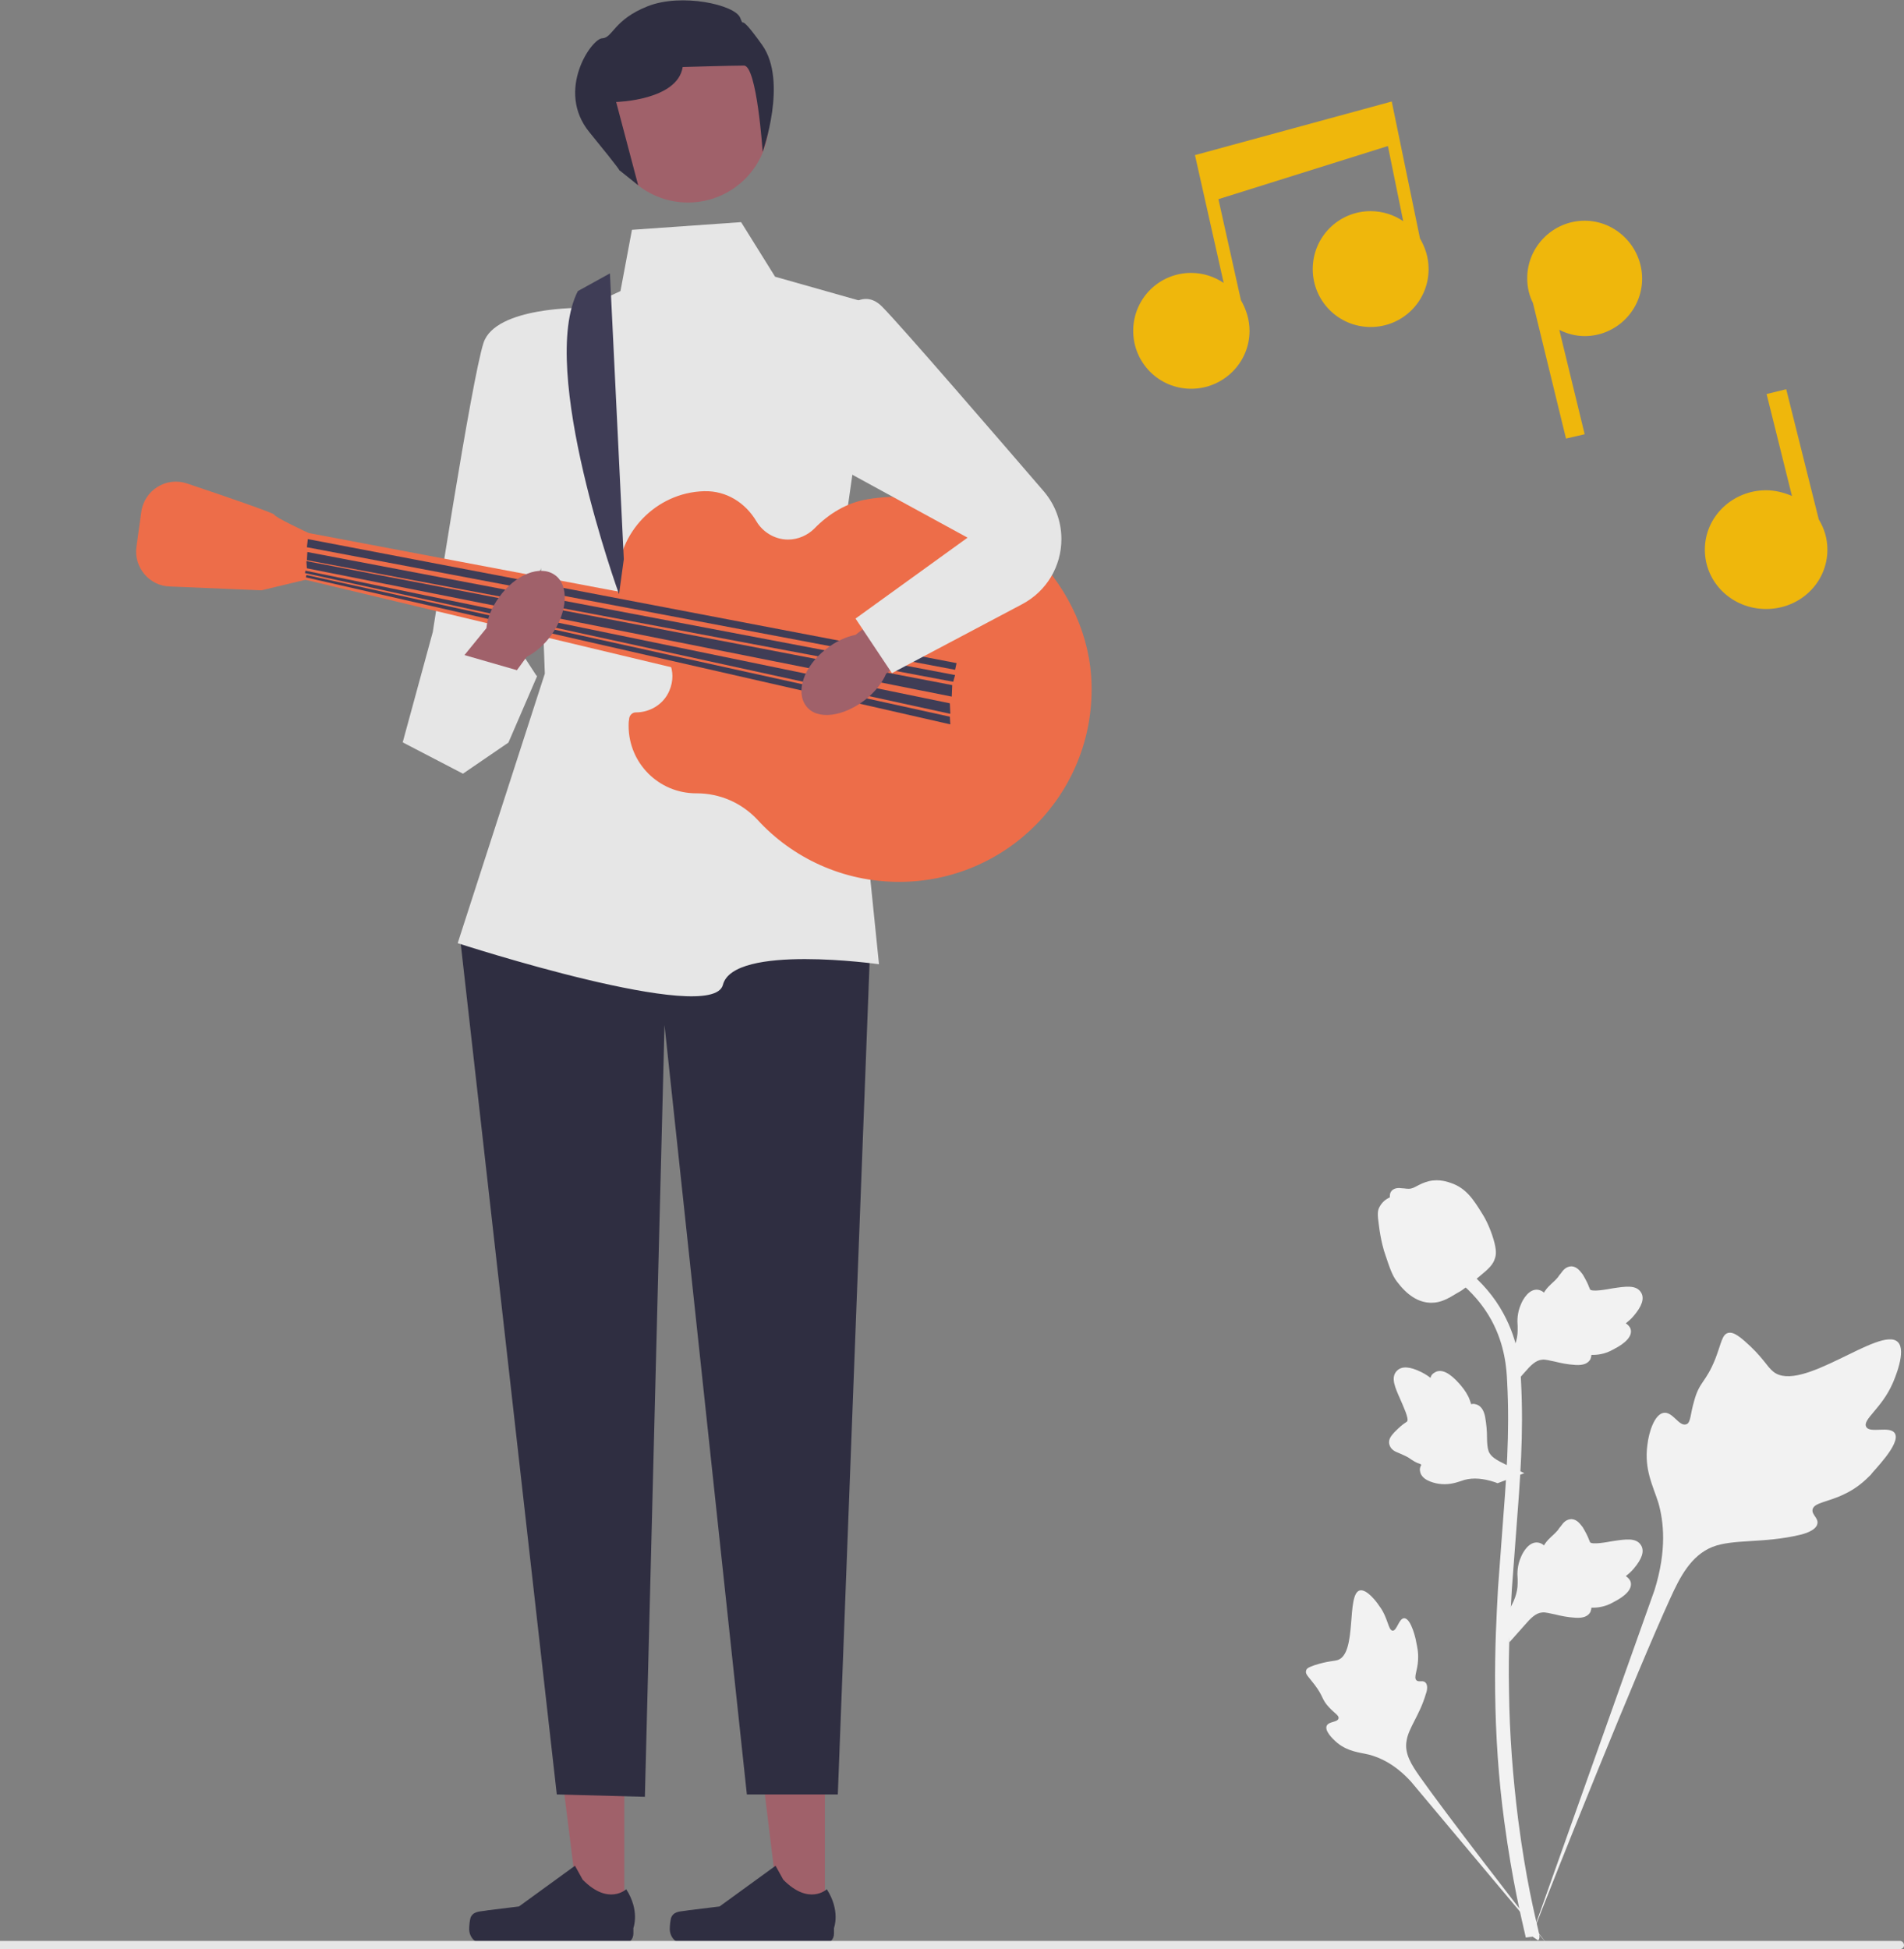 <?xml version="1.0" encoding="utf-8"?>
<!-- Generator: Adobe Illustrator 26.5.0, SVG Export Plug-In . SVG Version: 6.00 Build 0)  -->
<svg version="1.1" id="レイヤー_1" xmlns="http://www.w3.org/2000/svg" xmlns:xlink="http://www.w3.org/1999/xlink" x="0px"
	 y="0px" viewBox="0 0 397.7 407.1" style="enable-background:new 0 0 397.7 407.1;" xml:space="preserve">
<rect x="0" y="0" width="397.7" height="407.1" fill="#808080" stroke="none"/>
<style type="text/css">
	.st0{fill:#A0616A;}
	.st1{fill:#2F2E41;}
	.st2{fill:#E6E6E6;}
	.st3{fill:#ED6D49;}
	.st4{fill:#F2F2F2;}
	.st5{fill:#3F3D56;}
	.st6{fill:#EFB70C;}
</style>
<g>
	<polygon class="st0" points="172.3,400.5 162.9,400.5 158.5,364.5 172.3,364.5 	"/>
	<path class="st1" d="M140.3,400.3L140.3,400.3c-0.3,0.5-0.4,2.1-0.4,2.6l0,0c0,1.8,1.4,3.2,3.2,3.2h28.9c1.2,0,2.2-1,2.2-2.2v-1.2
		c0,0,1.4-3.6-1.5-8.1c0,0-3.7,3.5-9.1-2l-1.6-2.9l-11.7,8.5l-6.5,0.8C142.2,399.3,141,399.1,140.3,400.3L140.3,400.3L140.3,400.3z"
		/>
</g>
<g>
	<polygon class="st0" points="130.4,400.5 121.1,400.5 116.6,364.5 130.4,364.5 	"/>
	<path class="st1" d="M98.4,400.3L98.4,400.3c-0.3,0.5-0.4,2.1-0.4,2.6l0,0c0,1.8,1.4,3.2,3.2,3.2h28.9c1.2,0,2.2-1,2.2-2.2v-1.2
		c0,0,1.4-3.6-1.5-8.1c0,0-3.7,3.5-9.1-2l-1.6-2.9l-11.7,8.5l-6.5,0.8C100.4,399.3,99.1,399.1,98.4,400.3L98.4,400.3L98.4,400.3z"/>
</g>
<polygon class="st1" points="173.1,174.4 181.8,196.7 175,374.8 156,374.8 138.8,214.1 134.7,375.3 116.3,374.8 96.1,195.9 
	109.5,179.8 "/>
<path class="st2" d="M132,48l22.8-1.6l7.1,11.4l21.2,6l-7.9,55.2l8.4,82.4c0,0-30.4-4.3-32.6,4.3S95.6,197,95.6,197l18.2-56.3
	l-1.6-44l-4.9-25.6l22.3-10.3L132,48L132,48z"/>
<path class="st2" d="M121.7,64.3c0,0-18.2-0.3-20.7,7.3S90.4,132,90.4,132l-6.3,23.1l28-13.9l-6-9.2l19.6-37.5L121.7,64.3
	L121.7,64.3z"/>
<path class="st3" d="M132.8,148.8c3,0,5.8-1.7,7-4.5c0.9-2.1,0.8-4.1,0.1-5.8c0.2-0.1,0.4-0.2,0.6-0.3c-0.3-0.1-0.6-0.3-0.9-0.4
	c-1.1-2.2-3.2-3.7-5.6-4.1c-3.1-3.3-5-7.7-5-12.5c0-10,8.1-18.3,18-18.6c0.1,0,0.2,0,0.2,0c4.5-0.1,8.5,2.4,10.8,6.3
	c1.3,2.2,3.8,3.8,6.6,3.8c2.1,0,4.1-0.9,5.5-2.3c3-3.1,6.8-5.4,11-6.1c2.8-0.5,5.7-0.6,8.7-0.5c20.3,1,37.8,19,38.2,39.3
	c0.5,22.6-17.7,41.1-40.2,41.1c-11.7,0-22.3-5-29.6-13c-3.3-3.5-7.8-5.5-12.7-5.5c0,0-0.1,0-0.1,0c-7.8,0-14.1-6.3-14.1-14.1
	c0-0.4,0-0.9,0.1-1.3C131.4,149.5,132,148.8,132.8,148.8L132.8,148.8L132.8,148.8z"/>
<g>
	<path class="st4" d="M395.8,299.4c-1-1.7-5.3,0.1-6-1.4c-0.8-1.5,3.2-3.8,5.5-9c0.4-0.9,3-6.9,1.1-8.7c-3.6-3.5-20.2,10.9-26,6.2
		c-1.3-1-2.2-3.1-6-6.4c-1.5-1.3-2.5-1.9-3.4-1.7c-1.3,0.3-1.4,2-2.7,5.4c-2,5-3.3,4.7-4.4,8.7c-0.9,3-0.7,4.7-1.7,5
		c-1.5,0.5-2.8-2.7-4.7-2.4c-1.9,0.3-3.1,4-3.4,6.7c-0.7,5.2,1.2,8.6,2.3,12.1c1.1,3.9,1.8,9.8-0.8,18.2l-26.1,73.4
		c5.8-15.1,22.4-56.4,29.4-71.7c2-4.4,4.3-8.9,8.8-10.7c4.4-1.7,10.5-0.7,18.2-2.5c0.9-0.2,3.4-0.9,3.7-2.3c0.3-1.2-1.2-1.9-1-3
		c0.3-1.5,3.2-1.5,6.8-3.3c2.5-1.2,4.1-2.7,5.4-4C391.1,307.4,397.1,301.6,395.8,299.4L395.8,299.4z"/>
	<path class="st4" d="M293.3,338c-1.1,0-1.5,2.6-2.4,2.6c-1-0.1-0.9-2.7-2.9-5.3c-0.3-0.5-2.5-3.5-4-3.1c-2.8,0.8-0.5,13-4.5,14.5
		c-0.9,0.3-2.1,0.2-4.9,1.1c-1.1,0.4-1.7,0.6-1.8,1.2c-0.2,0.7,0.6,1.3,1.8,2.9c1.9,2.5,1.4,3,3,4.7c1.2,1.3,2.1,1.7,2,2.3
		c-0.2,0.9-2.1,0.6-2.5,1.6c-0.4,1,1.1,2.6,2.3,3.6c2.3,1.8,4.5,1.9,6.6,2.4c2.2,0.6,5.3,1.9,8.7,5.6l28.5,34
		c-5.7-7.2-21.2-27.3-26.7-35.1c-1.6-2.3-3.2-4.7-2.7-7.4c0.4-2.7,2.7-5.3,4-9.7c0.2-0.5,0.6-1.9-0.1-2.5c-0.5-0.5-1.3,0-1.8-0.4
		c-0.7-0.6,0.2-2,0.3-4.3c0.1-1.6-0.2-2.8-0.4-3.8C295.8,342.7,294.8,338,293.3,338L293.3,338z"/>
	<path class="st4" d="M315.3,343l-0.7-5.9l0.3-0.4c1.4-2.1,2.1-4.1,2.1-6c0-0.3,0-0.6,0-0.9c-0.1-1.2-0.1-2.8,0.7-4.6
		c0.4-1,1.7-3.3,3.6-3c0.5,0.1,0.9,0.3,1.2,0.6c0-0.1,0.1-0.1,0.1-0.2c0.6-0.9,1.1-1.3,1.5-1.7c0.3-0.3,0.7-0.6,1.3-1.3
		c0.2-0.3,0.4-0.6,0.6-0.8c0.5-0.7,1.1-1.5,2.3-1.5c1.2,0.1,1.8,1.1,2.3,1.7c0.7,1.2,1.1,2,1.3,2.6c0.1,0.2,0.2,0.4,0.2,0.5
		c0.4,0.6,3.6,0,4.7-0.2c2.7-0.4,5-0.8,6,0.9c0.7,1.2,0.2,2.8-1.6,4.9c-0.5,0.6-1.1,1.1-1.6,1.5c0.4,0.3,0.8,0.6,1,1.2l0,0
		c0.4,1.4-0.9,2.9-3.7,4.3c-0.7,0.4-1.6,0.8-2.9,1c-0.6,0.1-1.2,0.1-1.6,0.1c0,0.3-0.1,0.6-0.2,0.9c-0.5,0.9-1.5,1.3-3.1,1.2
		c-1.7-0.1-3.1-0.4-4.3-0.7c-1.1-0.2-2-0.5-2.7-0.4c-1.3,0.1-2.4,1.2-3.6,2.6L315.3,343L315.3,343z"/>
	<path class="st4" d="M318.4,307.7l-5.6,2.1l-0.5-0.2c-2.4-0.8-4.5-1-6.4-0.5c-0.3,0.1-0.6,0.2-0.9,0.3c-1.2,0.4-2.7,0.8-4.6,0.5
		c-1.1-0.2-3.6-0.8-3.8-2.7c-0.1-0.5,0.1-0.9,0.3-1.3c-0.1,0-0.2,0-0.2-0.1c-1-0.3-1.5-0.7-2-1c-0.4-0.3-0.7-0.5-1.6-0.9
		c-0.4-0.2-0.7-0.3-0.9-0.4c-0.8-0.3-1.7-0.7-2-1.8c-0.3-1.2,0.6-2,1.1-2.6c1-1,1.7-1.6,2.2-1.9c0.2-0.1,0.4-0.3,0.4-0.3
		c0.5-0.5-0.9-3.4-1.4-4.6c-1.1-2.5-2.1-4.6-0.7-6c1-1,2.7-0.9,5.1,0.3c0.8,0.4,1.4,0.8,1.9,1.2c0.1-0.5,0.4-0.9,1-1.2l0,0
		c1.3-0.7,3,0.1,5.1,2.5c0.5,0.6,1.2,1.4,1.8,2.6c0.3,0.6,0.4,1.1,0.6,1.6c0.3-0.1,0.6-0.1,0.9,0c1,0.2,1.7,1.1,2,2.6
		c0.3,1.7,0.4,3.1,0.4,4.4c0,1.1,0.1,2.1,0.3,2.7c0.4,1.3,1.8,2,3.4,2.8L318.4,307.7L318.4,307.7z"/>
	<path class="st4" d="M315.3,290.2l-0.7-5.9l0.3-0.4c1.4-2.1,2.1-4.1,2.1-6c0-0.3,0-0.6,0-0.9c-0.1-1.2-0.1-2.8,0.7-4.6
		c0.4-1,1.7-3.3,3.6-3c0.5,0.1,0.9,0.3,1.2,0.6c0-0.1,0.1-0.1,0.1-0.2c0.6-0.9,1.1-1.3,1.5-1.7c0.3-0.3,0.7-0.6,1.3-1.3
		c0.2-0.3,0.4-0.6,0.6-0.8c0.5-0.7,1.1-1.5,2.3-1.5c1.2,0.1,1.8,1.1,2.3,1.7c0.7,1.2,1.1,2,1.3,2.6c0.1,0.2,0.2,0.4,0.2,0.5
		c0.4,0.6,3.6,0,4.7-0.2c2.7-0.4,5-0.8,6,0.9c0.7,1.2,0.2,2.8-1.6,4.9c-0.5,0.6-1.1,1.1-1.6,1.5c0.4,0.3,0.8,0.6,1,1.2l0,0
		c0.4,1.4-0.9,2.9-3.7,4.3c-0.7,0.4-1.6,0.8-2.9,1c-0.6,0.1-1.2,0.1-1.6,0.1c0,0.3-0.1,0.6-0.2,0.9c-0.5,0.9-1.5,1.3-3.1,1.2
		c-1.7-0.1-3.1-0.4-4.3-0.7c-1.1-0.2-2-0.5-2.7-0.4c-1.3,0.1-2.4,1.2-3.6,2.6L315.3,290.2L315.3,290.2z"/>
	<path class="st4" d="M321.3,405.3l-1.2-0.8l-0.3-1.4l0.3,1.4l-1.4,0.2c0-0.1-0.1-0.4-0.2-0.9c-0.6-2.7-2.6-10.7-4.3-23.4
		c-1.2-8.9-1.8-18-1.9-27.1c-0.1-9.1,0.3-16,0.6-21.6c0.3-4.2,0.6-8.2,0.9-12.1c0.8-10.4,1.6-20.2,1-31.1c-0.1-2.4-0.4-7.5-3.3-12.8
		c-1.7-3.1-4.1-5.9-7-8.2l1.8-2.3c3.2,2.6,5.8,5.6,7.7,9.1c3.3,6,3.6,11.5,3.7,14.1c0.6,11.1-0.2,21-1,31.4c-0.3,3.9-0.6,7.8-0.9,12
		c-0.3,5.5-0.8,12.4-0.6,21.4c0.1,9,0.8,18,1.9,26.8c1.6,12.5,3.6,20.5,4.2,23.1C321.6,404.5,321.7,404.7,321.3,405.3L321.3,405.3z"
		/>
	<path class="st4" d="M299.1,272.1c-0.1,0-0.2,0-0.4,0c-2.5-0.1-4.8-1.6-6.9-4.4c-1-1.3-1.5-2.8-2.5-5.8c-0.2-0.5-0.9-2.8-1.3-6.1
		c-0.3-2.1-0.3-3,0.2-3.8c0.5-0.9,1.2-1.5,2.1-1.9c0-0.3,0-0.6,0.1-0.9c0.5-1.2,1.8-1.1,2.5-1c0.4,0,0.8,0.1,1.3,0.1
		c0.8,0,1.2-0.3,1.8-0.6c0.6-0.3,1.3-0.7,2.5-1c2.2-0.5,4,0.2,4.6,0.4c3.2,1.1,4.7,3.5,6.5,6.4c0.4,0.6,1.6,2.7,2.4,5.5
		c0.6,2.1,0.5,3,0.3,3.7c-0.4,1.4-1.2,2.2-3.4,4c-2.3,1.9-3.4,2.8-4.4,3.3C302.4,271.3,300.9,272.1,299.1,272.1L299.1,272.1z"/>
</g>
<polygon class="st3" points="199.7,136.9 64.3,111.3 63.8,121.1 198.1,153.2 "/>
<path class="st3" d="M66,112.9l-1.6-1.6c0,0-7.1-3.3-7.1-3.8c0-0.3-10.4-3.9-18.2-6.5c-4.4-1.5-9,1.4-9.6,6l-1,7.2
	c-0.6,4.3,2.7,8.2,7,8.3l19.1,0.8l9.2-2.2C63.8,121.1,66,112.9,66,112.9z"/>
<polygon class="st5" points="199.5,139.9 199.8,138.5 64.3,112.6 64.1,114.3 "/>
<polygon class="st5" points="199.1,142.4 199.5,141 64.2,115.3 64.1,117 "/>
<polygon class="st5" points="198.8,145.5 198.9,143.1 64,117.2 64.1,118.7 "/>
<polygon class="st5" points="198.5,149.1 198.4,146.9 63.8,119.2 63.7,119.7 "/>
<polygon class="st5" points="198.5,151.3 198.4,149.7 64,120.1 63.9,120.6 "/>
<path class="st5" d="M120.7,60.8l6.7-3.7l2.9,59.7l-1,7.3C129.3,124.1,112.3,77.2,120.7,60.8z"/>
<circle class="st0" cx="143.7" cy="25.4" r="16.9"/>
<path class="st1" d="M129.3,35.5l4,3.2l-4.6-17.4c0,0,12.8-0.3,13.9-7.3c0,0,10.1-0.3,12.8-0.3s3.9,18,3.9,18s5.3-14.7-0.1-22.3
	s-3.5-3-4.6-5.7s-12.2-5.2-19.3-2.4S128,7.9,125.8,8c-2.2,0-9.8,10.9-2.7,19.6S129.3,35.5,129.3,35.5L129.3,35.5z"/>
<path class="st0" d="M180.8,146.1c2-1.6,3.5-3.5,4.3-5.4l20-14l-6.9-9.3l-19.5,15.2c-2,0.4-4.2,1.4-6.2,3c-4.6,3.6-6.4,8.9-4.1,11.9
	S176.2,149.7,180.8,146.1L180.8,146.1z"/>
<path class="st0" d="M104.2,124.8c-1.5,2.1-2.4,4.3-2.6,6.4l-15.4,18.9l9.2,7.1l14.6-20c1.8-0.9,3.7-2.5,5.2-4.6
	c3.4-4.8,3.7-10.4,0.7-12.5C112.8,117.9,107.6,120,104.2,124.8L104.2,124.8L104.2,124.8z"/>
<path class="st2" d="M174.4,67.3c0,0,4.9-8.2,9.8-3.3c3.9,3.9,25.1,28.5,33.8,38.6c2.4,2.8,3.7,6.3,3.7,10l0,0
	c0,5.7-3.1,10.9-8.2,13.6l-27.2,14.4l-7.6-11.4l23.4-16.9l-35.9-19.6L174.4,67.3L174.4,67.3z"/>
<polyline class="st2" points="88.5,142.4 84.2,155.1 96.7,161.6 106.2,155.1 112.2,141.2 94.5,136.1 "/>
<path class="st6" d="M290.7,21.2l-41.1,11.2l6,26.7c-1.9-1.3-4.3-2.1-6.8-2.1c-6.7,0-12.1,5.4-12.1,12.1s5.4,12.1,12.1,12.1
	S261,75.8,261,69.1c0-2.3-0.7-4.5-1.8-6.4l-4.7-21.1l35.4-11.1l3.2,15.7c-1.9-1.3-4.3-2.1-6.8-2.1c-6.7,0-12.1,5.4-12.1,12.1
	s5.4,12.1,12.1,12.1s12.1-5.4,12.1-12.1c0-2.4-0.7-4.5-1.8-6.4L290.7,21.2z"/>
<path class="st6" d="M331,46.1c-6.6,0-12,5.4-12,12c0,1.9,0.4,3.6,1.2,5.2l6.9,28.3l3.9-0.9l-5.3-21.8c1.6,0.8,3.4,1.3,5.3,1.3
	c6.6,0,12-5.4,12-12S337.6,46.1,331,46.1L331,46.1z"/>
<path class="st6" d="M379.9,108.5l-6.8-27.2l-4.1,1l5.3,21.3c-1.6-0.7-3.5-1.2-5.4-1.2c-7,0-12.8,5.5-12.8,12.4s5.7,12.4,12.8,12.4
	s12.8-5.5,12.8-12.4C381.7,112.4,381,110.3,379.9,108.5L379.9,108.5z"/>
<path class="st2" d="M397.7,406.3L397.7,406.3c0,0.5-0.4,0.8-0.8,0.8H0v-1.7h396.9C397.3,405.4,397.7,405.8,397.7,406.3L397.7,406.3
	z"/>
</svg>
